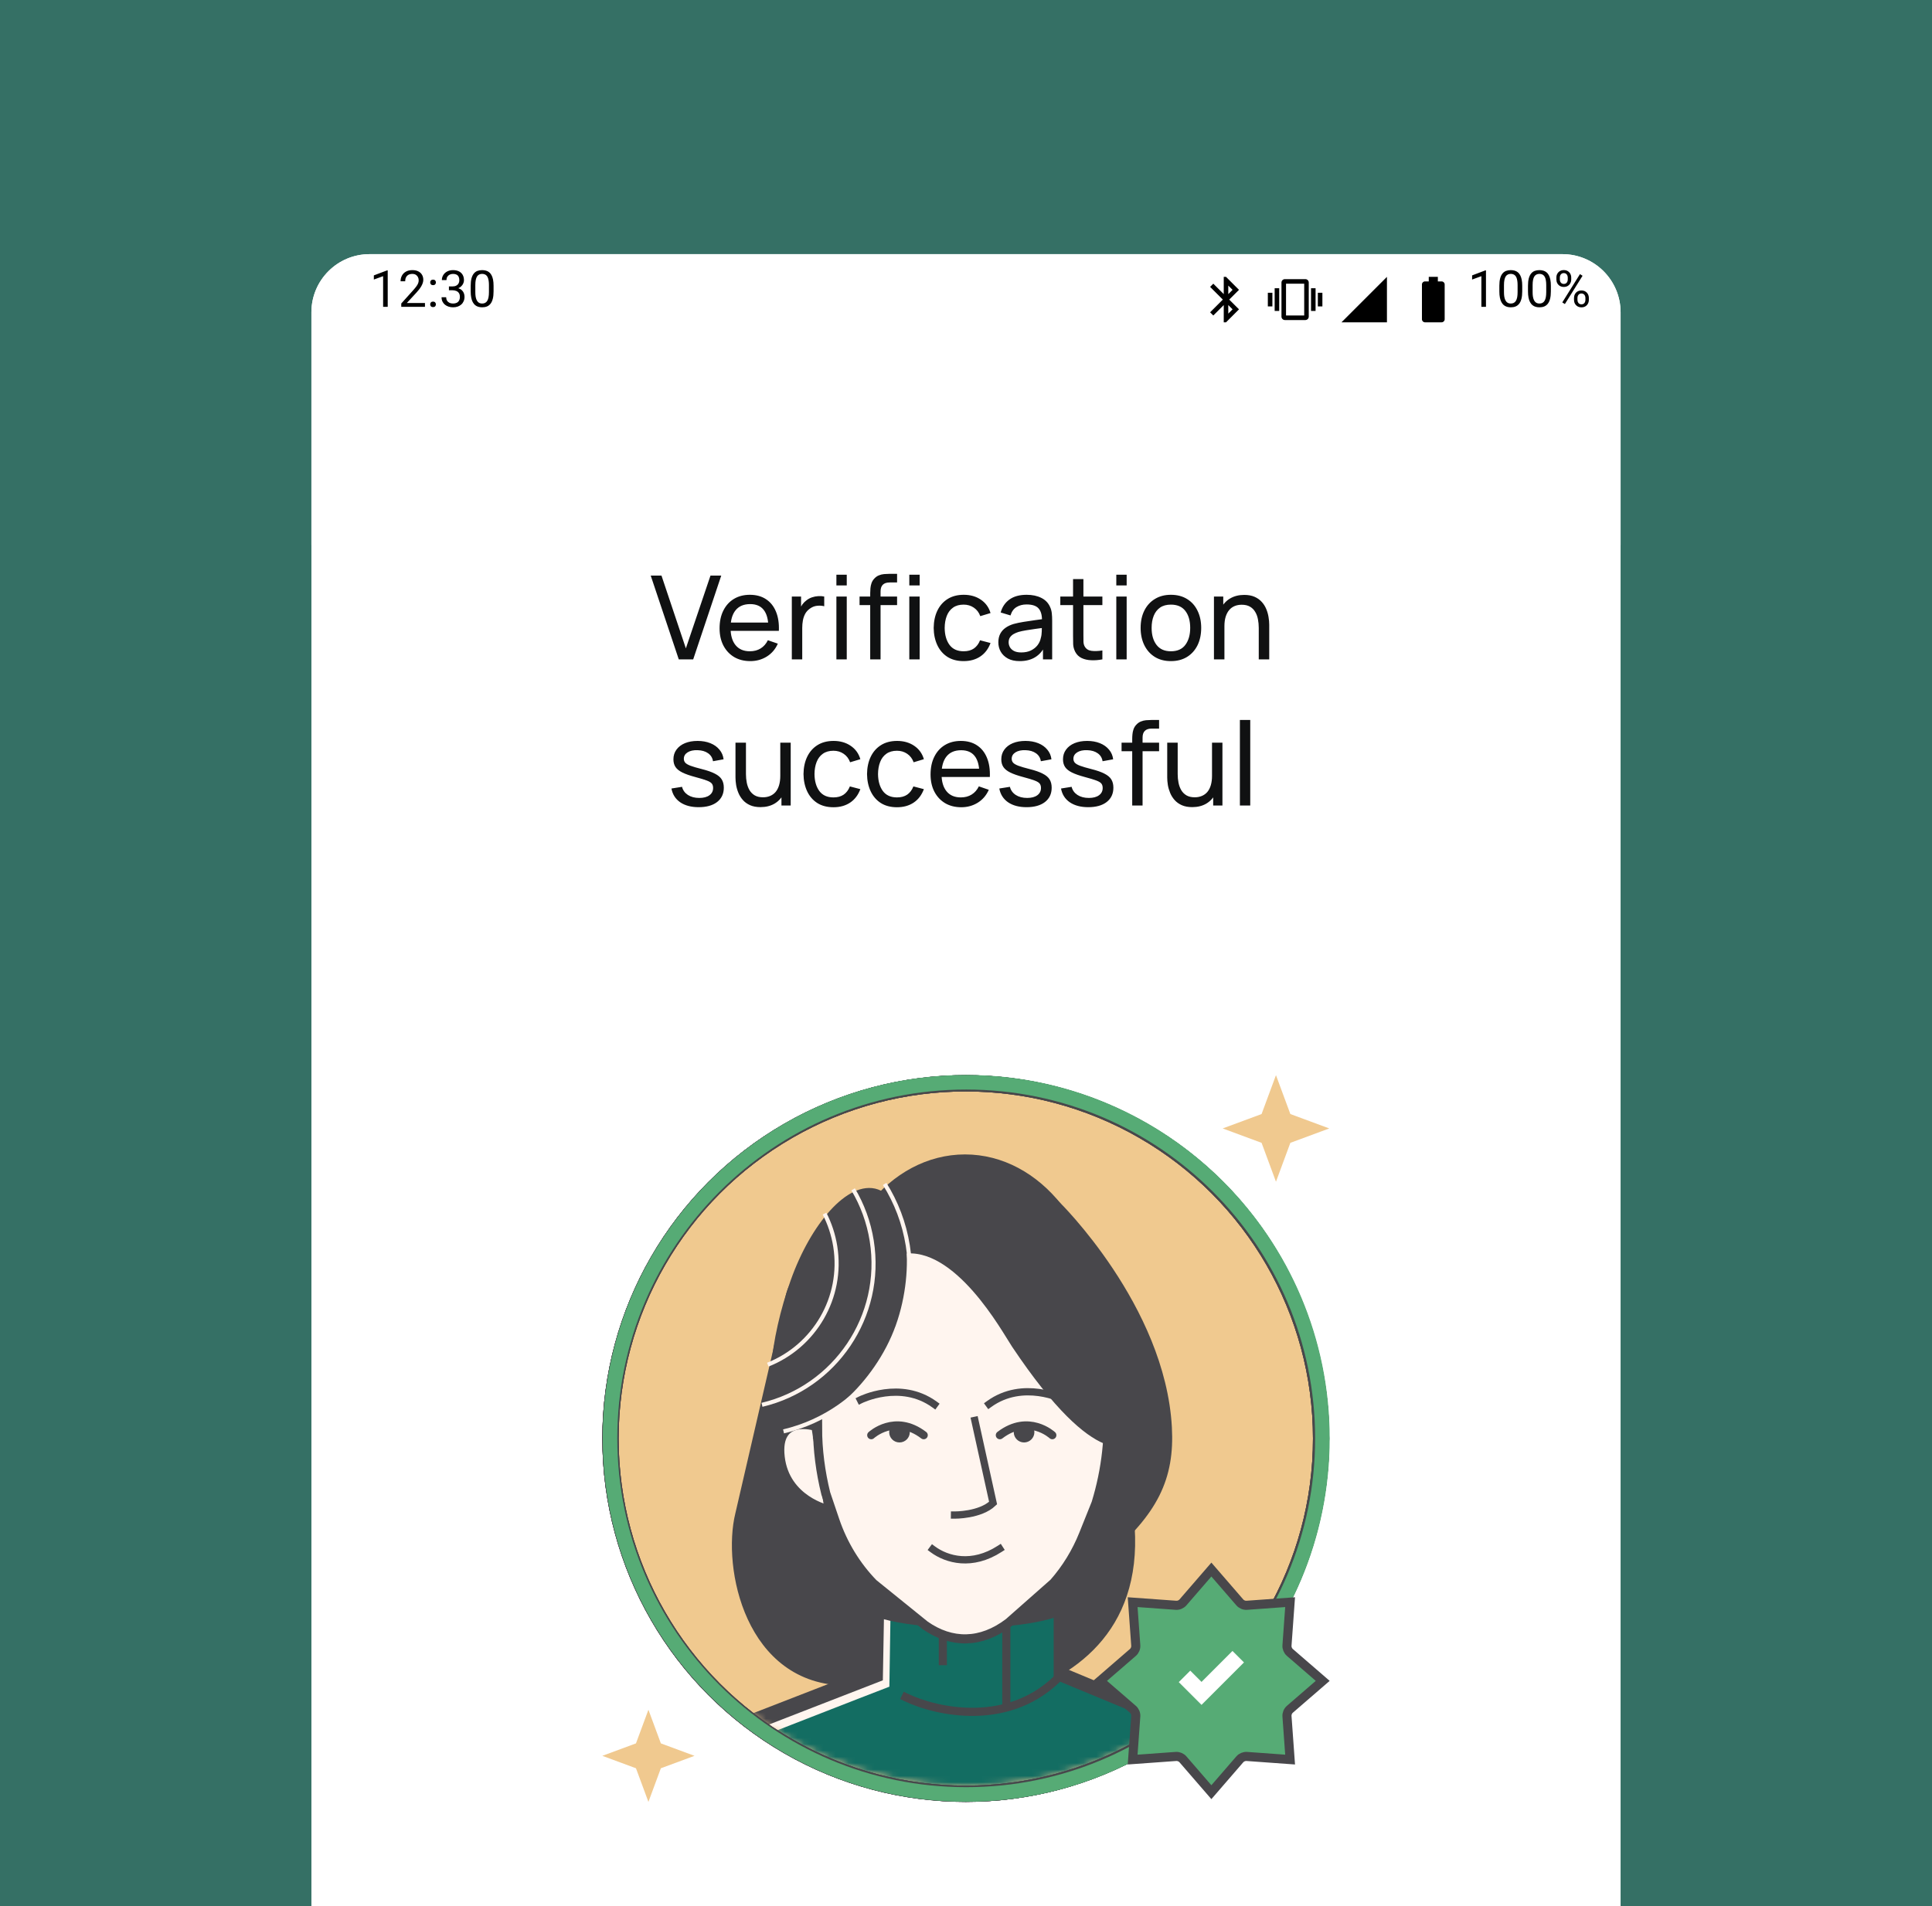 <svg width="304" height="300" viewBox="0 0 304 300" fill="none" xmlns="http://www.w3.org/2000/svg">
<rect x="0" y="0" width="304" height="300" fill="#808080" stroke="none"/>
<g clip-path="url(#clip0_3624_4062)">
<rect width="304" height="300" fill="#357065"/>
<g clip-path="url(#clip1_3624_4062)">
<path d="M49 49.156C49 44.099 53.099 40 58.156 40H245.844C250.901 40 255 44.099 255 49.156V477.178C255 482.234 250.901 486.333 245.844 486.333H58.156C53.099 486.333 49 482.234 49 477.178V49.156Z" fill="white"/>
<path d="M106.804 103.778L102.391 90.594H104.085L107.921 102.047L111.794 90.594H113.488L109.075 103.778H106.804ZM118.059 104.053C117.089 104.053 116.24 103.839 115.514 103.412C114.794 102.978 114.232 102.377 113.829 101.608C113.426 100.833 113.225 99.93 113.225 98.898C113.225 97.818 113.423 96.884 113.82 96.096C114.217 95.303 114.769 94.692 115.477 94.265C116.191 93.832 117.027 93.615 117.986 93.615C118.981 93.615 119.826 93.844 120.522 94.302C121.224 94.76 121.749 95.413 122.097 96.261C122.451 97.11 122.603 98.12 122.554 99.292H120.906V98.706C120.888 97.491 120.641 96.585 120.165 95.987C119.689 95.382 118.981 95.08 118.041 95.08C117.034 95.08 116.268 95.404 115.743 96.051C115.218 96.698 114.955 97.625 114.955 98.834C114.955 100 115.218 100.903 115.743 101.544C116.268 102.185 117.015 102.505 117.986 102.505C118.639 102.505 119.207 102.356 119.689 102.057C120.171 101.758 120.549 101.327 120.824 100.766L122.39 101.306C122.005 102.179 121.425 102.856 120.65 103.338C119.881 103.814 119.017 104.053 118.059 104.053ZM114.406 99.292V97.982H121.712V99.292H114.406ZM124.593 103.778V93.89H126.049V96.279L125.81 95.968C125.926 95.663 126.076 95.382 126.259 95.126C126.448 94.87 126.659 94.659 126.891 94.494C127.147 94.287 127.437 94.128 127.761 94.018C128.084 93.908 128.414 93.844 128.749 93.826C129.085 93.801 129.399 93.823 129.692 93.89V95.419C129.351 95.327 128.975 95.303 128.566 95.346C128.157 95.388 127.779 95.538 127.431 95.794C127.114 96.02 126.866 96.295 126.689 96.618C126.519 96.942 126.4 97.293 126.332 97.671C126.265 98.043 126.232 98.425 126.232 98.816V103.778H124.593ZM131.607 92.141V90.457H133.237V92.141H131.607ZM131.607 103.778V93.89H133.237V103.778H131.607ZM136.927 103.778V93.35C136.927 93.093 136.939 92.834 136.963 92.572C136.988 92.303 137.043 92.043 137.128 91.793C137.214 91.537 137.354 91.302 137.549 91.088C137.775 90.838 138.022 90.661 138.291 90.557C138.559 90.447 138.831 90.38 139.106 90.356C139.386 90.331 139.652 90.319 139.902 90.319H141.156V91.674H139.994C139.512 91.674 139.151 91.793 138.913 92.031C138.675 92.263 138.556 92.617 138.556 93.093V103.778H136.927ZM135.251 95.236V93.89H141.156V95.236H135.251ZM143.079 92.141V90.457H144.709V92.141H143.079ZM143.079 103.778V93.89H144.709V103.778H143.079ZM151.63 104.053C150.629 104.053 149.777 103.83 149.075 103.384C148.379 102.932 147.848 102.313 147.482 101.526C147.116 100.738 146.927 99.841 146.914 98.834C146.927 97.802 147.119 96.896 147.491 96.115C147.87 95.327 148.41 94.714 149.112 94.274C149.814 93.835 150.659 93.615 151.648 93.615C152.692 93.615 153.589 93.872 154.34 94.384C155.096 94.897 155.603 95.599 155.859 96.49L154.248 96.975C154.041 96.401 153.702 95.956 153.232 95.639C152.768 95.321 152.234 95.162 151.63 95.162C150.952 95.162 150.394 95.321 149.954 95.639C149.515 95.95 149.188 96.383 148.974 96.939C148.761 97.488 148.651 98.12 148.645 98.834C148.657 99.933 148.91 100.821 149.405 101.498C149.905 102.17 150.647 102.505 151.63 102.505C152.277 102.505 152.814 102.359 153.241 102.066C153.668 101.767 153.992 101.336 154.211 100.775L155.859 101.205C155.518 102.127 154.984 102.832 154.257 103.32C153.531 103.808 152.655 104.053 151.63 104.053ZM160.449 104.053C159.711 104.053 159.091 103.918 158.591 103.65C158.096 103.375 157.721 103.015 157.465 102.569C157.214 102.124 157.089 101.635 157.089 101.104C157.089 100.586 157.187 100.137 157.382 99.759C157.584 99.374 157.864 99.057 158.225 98.806C158.585 98.55 159.015 98.349 159.516 98.202C159.986 98.074 160.51 97.964 161.09 97.873C161.676 97.775 162.268 97.686 162.866 97.607C163.465 97.528 164.023 97.451 164.542 97.378L163.956 97.717C163.974 96.838 163.797 96.188 163.425 95.767C163.059 95.346 162.424 95.135 161.521 95.135C160.922 95.135 160.398 95.272 159.946 95.547C159.5 95.816 159.186 96.255 159.003 96.865L157.456 96.398C157.694 95.532 158.154 94.851 158.838 94.357C159.522 93.862 160.422 93.615 161.539 93.615C162.436 93.615 163.205 93.777 163.846 94.1C164.493 94.418 164.957 94.9 165.238 95.547C165.378 95.852 165.467 96.185 165.503 96.545C165.54 96.899 165.558 97.271 165.558 97.662V103.778H164.112V101.407L164.45 101.626C164.078 102.426 163.556 103.03 162.885 103.439C162.219 103.848 161.408 104.053 160.449 104.053ZM160.697 102.688C161.283 102.688 161.789 102.585 162.216 102.377C162.65 102.163 162.998 101.886 163.26 101.544C163.523 101.196 163.694 100.818 163.773 100.409C163.864 100.103 163.913 99.765 163.919 99.392C163.932 99.014 163.938 98.724 163.938 98.523L164.505 98.77C163.974 98.843 163.452 98.913 162.94 98.98C162.427 99.047 161.942 99.121 161.484 99.2C161.026 99.273 160.614 99.362 160.248 99.466C159.979 99.551 159.726 99.661 159.488 99.795C159.256 99.93 159.067 100.103 158.92 100.317C158.78 100.525 158.71 100.784 158.71 101.095C158.71 101.364 158.777 101.62 158.911 101.864C159.052 102.108 159.265 102.307 159.552 102.459C159.845 102.612 160.227 102.688 160.697 102.688ZM173.459 103.778C172.873 103.894 172.294 103.94 171.72 103.915C171.152 103.897 170.646 103.784 170.2 103.576C169.754 103.363 169.416 103.033 169.184 102.588C168.988 102.197 168.882 101.803 168.863 101.407C168.851 101.004 168.845 100.549 168.845 100.042V91.143H170.475V99.969C170.475 100.372 170.478 100.717 170.484 101.004C170.496 101.291 170.56 101.538 170.676 101.745C170.896 102.136 171.244 102.365 171.72 102.432C172.202 102.499 172.782 102.481 173.459 102.377V103.778ZM166.84 95.236V93.89H173.459V95.236H166.84ZM175.65 92.141V90.457H177.28V92.141H175.65ZM175.65 103.778V93.89H177.28V103.778H175.65ZM184.238 104.053C183.256 104.053 182.407 103.83 181.693 103.384C180.985 102.939 180.439 102.322 180.054 101.535C179.67 100.747 179.478 99.844 179.478 98.825C179.478 97.787 179.673 96.878 180.063 96.096C180.454 95.315 181.006 94.708 181.721 94.274C182.435 93.835 183.274 93.615 184.238 93.615C185.227 93.615 186.079 93.838 186.793 94.284C187.507 94.723 188.053 95.336 188.432 96.124C188.816 96.905 189.008 97.805 189.008 98.825C189.008 99.856 188.816 100.766 188.432 101.553C188.047 102.334 187.498 102.948 186.784 103.393C186.07 103.833 185.221 104.053 184.238 104.053ZM184.238 102.505C185.264 102.505 186.027 102.163 186.527 101.48C187.028 100.796 187.278 99.911 187.278 98.825C187.278 97.708 187.025 96.82 186.518 96.16C186.012 95.495 185.252 95.162 184.238 95.162C183.549 95.162 182.981 95.318 182.535 95.629C182.09 95.941 181.757 96.371 181.538 96.92C181.318 97.47 181.208 98.105 181.208 98.825C181.208 99.936 181.464 100.827 181.977 101.498C182.49 102.17 183.243 102.505 184.238 102.505ZM198.065 103.778V98.825C198.065 98.355 198.022 97.903 197.937 97.47C197.857 97.036 197.714 96.649 197.506 96.307C197.305 95.959 197.03 95.684 196.682 95.483C196.341 95.281 195.907 95.181 195.382 95.181C194.973 95.181 194.601 95.251 194.265 95.391C193.936 95.526 193.652 95.733 193.414 96.014C193.176 96.295 192.99 96.649 192.855 97.076C192.727 97.497 192.663 97.995 192.663 98.568L191.592 98.239C191.592 97.281 191.763 96.46 192.105 95.776C192.452 95.086 192.938 94.558 193.56 94.192C194.189 93.82 194.928 93.633 195.776 93.633C196.417 93.633 196.963 93.734 197.415 93.936C197.866 94.137 198.242 94.406 198.541 94.741C198.84 95.071 199.075 95.443 199.246 95.858C199.417 96.267 199.536 96.685 199.603 97.113C199.676 97.534 199.713 97.934 199.713 98.312V103.778H198.065ZM191.015 103.778V93.89H192.48V96.536H192.663V103.778H191.015ZM109.937 127.043C108.759 127.043 107.791 126.787 107.034 126.274C106.284 125.755 105.823 125.032 105.652 124.104L107.318 123.839C107.452 124.376 107.761 124.803 108.243 125.121C108.725 125.432 109.323 125.588 110.037 125.588C110.715 125.588 111.246 125.447 111.63 125.166C112.015 124.886 112.207 124.504 112.207 124.022C112.207 123.741 112.143 123.515 112.015 123.345C111.887 123.168 111.621 123.003 111.218 122.85C110.822 122.698 110.221 122.514 109.415 122.301C108.542 122.069 107.855 121.828 107.355 121.578C106.854 121.327 106.497 121.037 106.284 120.708C106.07 120.378 105.963 119.978 105.963 119.508C105.963 118.928 106.122 118.422 106.439 117.989C106.757 117.549 107.199 117.21 107.767 116.972C108.341 116.734 109.006 116.615 109.763 116.615C110.513 116.615 111.185 116.734 111.777 116.972C112.369 117.21 112.845 117.549 113.205 117.989C113.571 118.422 113.788 118.928 113.855 119.508L112.189 119.81C112.11 119.279 111.853 118.861 111.42 118.556C110.993 118.251 110.44 118.089 109.763 118.071C109.122 118.047 108.6 118.159 108.197 118.41C107.8 118.66 107.602 118.999 107.602 119.426C107.602 119.664 107.675 119.868 107.822 120.039C107.974 120.21 108.252 120.372 108.655 120.525C109.064 120.677 109.656 120.851 110.431 121.046C111.304 121.266 111.991 121.507 112.491 121.77C112.998 122.026 113.358 122.331 113.571 122.685C113.785 123.033 113.892 123.464 113.892 123.976C113.892 124.928 113.541 125.679 112.839 126.229C112.137 126.772 111.17 127.043 109.937 127.043ZM119.665 127.034C119.03 127.034 118.484 126.934 118.026 126.732C117.574 126.531 117.199 126.262 116.9 125.926C116.601 125.591 116.366 125.218 116.195 124.809C116.024 124.4 115.902 123.982 115.829 123.555C115.762 123.128 115.728 122.728 115.728 122.356V116.89H117.376V121.843C117.376 122.307 117.419 122.756 117.504 123.189C117.59 123.622 117.733 124.013 117.934 124.361C118.142 124.709 118.417 124.983 118.758 125.185C119.106 125.386 119.54 125.487 120.059 125.487C120.468 125.487 120.84 125.417 121.176 125.276C121.511 125.136 121.798 124.928 122.036 124.654C122.274 124.373 122.457 124.019 122.586 123.592C122.714 123.164 122.778 122.667 122.778 122.099L123.849 122.429C123.849 123.381 123.675 124.202 123.327 124.892C122.985 125.582 122.5 126.113 121.871 126.485C121.249 126.851 120.513 127.034 119.665 127.034ZM122.961 126.778V124.132H122.778V116.89H124.417V126.778H122.961ZM131.146 127.053C130.145 127.053 129.293 126.83 128.591 126.384C127.896 125.932 127.365 125.313 126.998 124.526C126.632 123.738 126.443 122.841 126.431 121.834C126.443 120.802 126.635 119.896 127.008 119.115C127.386 118.327 127.926 117.714 128.628 117.274C129.33 116.835 130.175 116.615 131.164 116.615C132.208 116.615 133.105 116.872 133.856 117.384C134.613 117.897 135.119 118.599 135.376 119.49L133.764 119.975C133.557 119.402 133.218 118.956 132.748 118.639C132.284 118.321 131.75 118.162 131.146 118.162C130.468 118.162 129.91 118.321 129.47 118.639C129.031 118.95 128.704 119.383 128.491 119.939C128.277 120.488 128.167 121.12 128.161 121.834C128.173 122.933 128.427 123.821 128.921 124.498C129.422 125.17 130.163 125.505 131.146 125.505C131.793 125.505 132.33 125.359 132.757 125.066C133.184 124.767 133.508 124.336 133.728 123.775L135.376 124.205C135.034 125.127 134.5 125.832 133.773 126.32C133.047 126.808 132.171 127.053 131.146 127.053ZM141.142 127.053C140.141 127.053 139.289 126.83 138.587 126.384C137.892 125.932 137.361 125.313 136.994 124.526C136.628 123.738 136.439 122.841 136.427 121.834C136.439 120.802 136.631 119.896 137.004 119.115C137.382 118.327 137.922 117.714 138.624 117.274C139.326 116.835 140.171 116.615 141.16 116.615C142.204 116.615 143.101 116.872 143.852 117.384C144.609 117.897 145.115 118.599 145.372 119.49L143.76 119.975C143.553 119.402 143.214 118.956 142.744 118.639C142.28 118.321 141.746 118.162 141.142 118.162C140.464 118.162 139.906 118.321 139.466 118.639C139.027 118.95 138.7 119.383 138.487 119.939C138.273 120.488 138.163 121.12 138.157 121.834C138.169 122.933 138.423 123.821 138.917 124.498C139.418 125.17 140.159 125.505 141.142 125.505C141.789 125.505 142.326 125.359 142.753 125.066C143.18 124.767 143.504 124.336 143.724 123.775L145.372 124.205C145.03 125.127 144.496 125.832 143.769 126.32C143.043 126.808 142.167 127.053 141.142 127.053ZM151.257 127.053C150.286 127.053 149.438 126.839 148.712 126.412C147.991 125.978 147.43 125.377 147.027 124.608C146.624 123.833 146.423 122.929 146.423 121.898C146.423 120.818 146.621 119.884 147.018 119.096C147.415 118.303 147.967 117.692 148.675 117.265C149.389 116.832 150.225 116.615 151.184 116.615C152.179 116.615 153.024 116.844 153.72 117.302C154.422 117.76 154.947 118.413 155.294 119.261C155.648 120.11 155.801 121.12 155.752 122.292H154.104V121.706C154.086 120.491 153.839 119.585 153.363 118.986C152.887 118.382 152.179 118.08 151.239 118.08C150.231 118.08 149.465 118.404 148.94 119.051C148.416 119.698 148.153 120.625 148.153 121.834C148.153 123 148.416 123.903 148.94 124.544C149.465 125.185 150.213 125.505 151.184 125.505C151.837 125.505 152.404 125.356 152.887 125.057C153.369 124.758 153.747 124.327 154.022 123.766L155.587 124.306C155.203 125.179 154.623 125.856 153.848 126.338C153.079 126.814 152.215 127.053 151.257 127.053ZM147.604 122.292V120.982H154.91V122.292H147.604ZM161.526 127.043C160.348 127.043 159.381 126.787 158.624 126.274C157.873 125.755 157.412 125.032 157.241 124.104L158.908 123.839C159.042 124.376 159.35 124.803 159.832 125.121C160.315 125.432 160.913 125.588 161.627 125.588C162.304 125.588 162.835 125.447 163.22 125.166C163.604 124.886 163.797 124.504 163.797 124.022C163.797 123.741 163.733 123.515 163.604 123.345C163.476 123.168 163.211 123.003 162.808 122.85C162.411 122.698 161.81 122.514 161.004 122.301C160.131 122.069 159.445 121.828 158.944 121.578C158.444 121.327 158.087 121.037 157.873 120.708C157.659 120.378 157.553 119.978 157.553 119.508C157.553 118.928 157.711 118.422 158.029 117.989C158.346 117.549 158.789 117.21 159.356 116.972C159.93 116.734 160.595 116.615 161.352 116.615C162.103 116.615 162.774 116.734 163.366 116.972C163.958 117.21 164.435 117.549 164.795 117.989C165.161 118.422 165.378 118.928 165.445 119.508L163.778 119.81C163.699 119.279 163.443 118.861 163.009 118.556C162.582 118.251 162.03 118.089 161.352 118.071C160.711 118.047 160.189 118.159 159.787 118.41C159.39 118.66 159.191 118.999 159.191 119.426C159.191 119.664 159.265 119.868 159.411 120.039C159.564 120.21 159.841 120.372 160.244 120.525C160.653 120.677 161.245 120.851 162.02 121.046C162.893 121.266 163.58 121.507 164.08 121.77C164.587 122.026 164.947 122.331 165.161 122.685C165.374 123.033 165.481 123.464 165.481 123.976C165.481 124.928 165.13 125.679 164.428 126.229C163.726 126.772 162.759 127.043 161.526 127.043ZM171.236 127.043C170.058 127.043 169.091 126.787 168.334 126.274C167.583 125.755 167.122 125.032 166.951 124.104L168.618 123.839C168.752 124.376 169.06 124.803 169.542 125.121C170.024 125.432 170.623 125.588 171.337 125.588C172.014 125.588 172.545 125.447 172.93 125.166C173.314 124.886 173.507 124.504 173.507 124.022C173.507 123.741 173.442 123.515 173.314 123.345C173.186 123.168 172.921 123.003 172.518 122.85C172.121 122.698 171.52 122.514 170.714 122.301C169.841 122.069 169.155 121.828 168.654 121.578C168.154 121.327 167.797 121.037 167.583 120.708C167.369 120.378 167.262 119.978 167.262 119.508C167.262 118.928 167.421 118.422 167.739 117.989C168.056 117.549 168.498 117.21 169.066 116.972C169.64 116.734 170.305 116.615 171.062 116.615C171.813 116.615 172.484 116.734 173.076 116.972C173.668 117.21 174.144 117.549 174.505 117.989C174.871 118.422 175.087 118.928 175.155 119.508L173.488 119.81C173.409 119.279 173.153 118.861 172.719 118.556C172.292 118.251 171.74 118.089 171.062 118.071C170.421 118.047 169.899 118.159 169.496 118.41C169.1 118.66 168.901 118.999 168.901 119.426C168.901 119.664 168.975 119.868 169.121 120.039C169.274 120.21 169.551 120.372 169.954 120.525C170.363 120.677 170.955 120.851 171.73 121.046C172.603 121.266 173.29 121.507 173.79 121.77C174.297 122.026 174.657 122.331 174.871 122.685C175.084 123.033 175.191 123.464 175.191 123.976C175.191 124.928 174.84 125.679 174.138 126.229C173.436 126.772 172.469 127.043 171.236 127.043ZM178.153 126.778V116.35C178.153 116.093 178.166 115.834 178.19 115.571C178.214 115.303 178.269 115.043 178.355 114.793C178.44 114.537 178.581 114.302 178.776 114.088C179.002 113.838 179.249 113.661 179.518 113.557C179.786 113.447 180.058 113.38 180.332 113.356C180.613 113.331 180.879 113.319 181.129 113.319H182.383V114.674H181.221C180.738 114.674 180.378 114.793 180.14 115.031C179.902 115.263 179.783 115.617 179.783 116.093V126.778H178.153ZM176.478 118.236V116.89H182.383V118.236H176.478ZM187.598 127.034C186.964 127.034 186.417 126.934 185.96 126.732C185.508 126.531 185.133 126.262 184.833 125.926C184.534 125.591 184.299 125.218 184.128 124.809C183.958 124.4 183.835 123.982 183.762 123.555C183.695 123.128 183.662 122.728 183.662 122.356V116.89H185.31V121.843C185.31 122.307 185.352 122.756 185.438 123.189C185.523 123.622 185.667 124.013 185.868 124.361C186.076 124.709 186.35 124.983 186.692 125.185C187.04 125.386 187.473 125.487 187.992 125.487C188.401 125.487 188.773 125.417 189.109 125.276C189.445 125.136 189.732 124.928 189.97 124.654C190.208 124.373 190.391 124.019 190.519 123.592C190.647 123.164 190.711 122.667 190.711 122.099L191.782 122.429C191.782 123.381 191.609 124.202 191.261 124.892C190.919 125.582 190.434 126.113 189.805 126.485C189.182 126.851 188.447 127.034 187.598 127.034ZM190.894 126.778V124.132H190.711V116.89H192.35V126.778H190.894ZM195.097 126.778V113.319H196.726V126.778H195.097Z" fill="#101112"/>
<rect width="206" height="13.733" transform="translate(49 40)" fill="white"/>
<path d="M61.007 42.562V48.289H60.284V43.466L58.825 43.998V43.344L60.894 42.562H61.007ZM66.867 47.694V48.289H63.139V47.769L65.005 45.691C65.235 45.436 65.412 45.219 65.537 45.042C65.665 44.862 65.754 44.702 65.803 44.561C65.855 44.418 65.881 44.272 65.881 44.123C65.881 43.935 65.842 43.766 65.764 43.614C65.688 43.461 65.576 43.338 65.428 43.247C65.279 43.156 65.099 43.11 64.888 43.11C64.635 43.11 64.424 43.159 64.254 43.258C64.087 43.355 63.962 43.491 63.879 43.665C63.795 43.84 63.753 44.041 63.753 44.268H63.03C63.03 43.947 63.1 43.654 63.241 43.388C63.382 43.122 63.59 42.91 63.867 42.754C64.143 42.595 64.484 42.515 64.888 42.515C65.248 42.515 65.555 42.579 65.811 42.707C66.067 42.832 66.262 43.009 66.398 43.239C66.536 43.466 66.605 43.732 66.605 44.037C66.605 44.204 66.576 44.373 66.519 44.545C66.464 44.715 66.387 44.884 66.288 45.054C66.192 45.223 66.078 45.39 65.948 45.555C65.82 45.719 65.683 45.881 65.537 46.04L64.011 47.694H66.867ZM67.689 47.906C67.689 47.783 67.726 47.68 67.802 47.596C67.88 47.511 67.992 47.467 68.138 47.467C68.284 47.467 68.395 47.511 68.471 47.596C68.549 47.68 68.588 47.783 68.588 47.906C68.588 48.026 68.549 48.127 68.471 48.211C68.395 48.294 68.284 48.336 68.138 48.336C67.992 48.336 67.88 48.294 67.802 48.211C67.726 48.127 67.689 48.026 67.689 47.906ZM67.692 44.452C67.692 44.329 67.73 44.226 67.806 44.142C67.884 44.056 67.996 44.013 68.142 44.013C68.288 44.013 68.399 44.056 68.475 44.142C68.553 44.226 68.592 44.329 68.592 44.452C68.592 44.572 68.553 44.673 68.475 44.757C68.399 44.84 68.288 44.882 68.142 44.882C67.996 44.882 67.884 44.84 67.806 44.757C67.73 44.673 67.692 44.572 67.692 44.452ZM70.638 45.085H71.154C71.407 45.085 71.616 45.044 71.78 44.96C71.947 44.874 72.071 44.758 72.152 44.612C72.235 44.463 72.277 44.296 72.277 44.111C72.277 43.892 72.24 43.708 72.167 43.56C72.094 43.411 71.985 43.299 71.839 43.223C71.693 43.148 71.508 43.11 71.283 43.11C71.08 43.11 70.9 43.15 70.743 43.231C70.59 43.309 70.468 43.422 70.38 43.568C70.294 43.714 70.251 43.886 70.251 44.084H69.527C69.527 43.794 69.6 43.531 69.746 43.294C69.892 43.056 70.097 42.867 70.36 42.727C70.626 42.586 70.934 42.515 71.283 42.515C71.628 42.515 71.929 42.577 72.187 42.699C72.445 42.819 72.646 42.999 72.789 43.239C72.933 43.476 73.004 43.772 73.004 44.127C73.004 44.27 72.971 44.424 72.903 44.588C72.838 44.75 72.735 44.901 72.594 45.042C72.456 45.183 72.276 45.299 72.054 45.39C71.832 45.479 71.566 45.523 71.256 45.523H70.638V45.085ZM70.638 45.68V45.246H71.256C71.618 45.246 71.918 45.289 72.156 45.375C72.393 45.461 72.579 45.575 72.715 45.719C72.853 45.862 72.95 46.02 73.004 46.192C73.062 46.362 73.091 46.531 73.091 46.701C73.091 46.967 73.045 47.203 72.954 47.409C72.865 47.615 72.739 47.789 72.574 47.933C72.412 48.076 72.222 48.185 72.003 48.258C71.784 48.331 71.545 48.367 71.287 48.367C71.04 48.367 70.806 48.332 70.587 48.261C70.371 48.191 70.179 48.089 70.012 47.956C69.845 47.821 69.715 47.655 69.621 47.46C69.527 47.261 69.48 47.036 69.48 46.783H70.204C70.204 46.981 70.247 47.154 70.333 47.303C70.421 47.452 70.547 47.568 70.708 47.651C70.873 47.732 71.066 47.773 71.287 47.773C71.509 47.773 71.699 47.735 71.858 47.659C72.02 47.581 72.144 47.464 72.23 47.307C72.319 47.151 72.363 46.954 72.363 46.716C72.363 46.479 72.313 46.285 72.214 46.134C72.115 45.98 71.974 45.866 71.792 45.793C71.612 45.718 71.399 45.68 71.154 45.68H70.638ZM77.663 44.987V45.856C77.663 46.323 77.622 46.716 77.538 47.037C77.455 47.358 77.335 47.616 77.178 47.812C77.022 48.007 76.833 48.149 76.611 48.238C76.392 48.324 76.144 48.367 75.868 48.367C75.649 48.367 75.447 48.34 75.261 48.285C75.076 48.23 74.909 48.143 74.761 48.023C74.615 47.9 74.49 47.741 74.385 47.546C74.281 47.35 74.201 47.113 74.147 46.834C74.092 46.555 74.064 46.229 74.064 45.856V44.987C74.064 44.521 74.106 44.13 74.19 43.814C74.276 43.498 74.397 43.245 74.553 43.055C74.71 42.862 74.898 42.724 75.117 42.64C75.338 42.557 75.586 42.515 75.86 42.515C76.082 42.515 76.285 42.543 76.47 42.597C76.658 42.65 76.825 42.734 76.971 42.852C77.117 42.966 77.241 43.12 77.343 43.313C77.447 43.504 77.526 43.737 77.581 44.013C77.636 44.29 77.663 44.614 77.663 44.987ZM76.936 45.973V44.866C76.936 44.611 76.92 44.386 76.889 44.193C76.86 43.998 76.817 43.831 76.76 43.693C76.702 43.554 76.629 43.442 76.541 43.356C76.455 43.27 76.354 43.208 76.239 43.169C76.127 43.127 76.001 43.106 75.86 43.106C75.688 43.106 75.535 43.139 75.402 43.204C75.269 43.266 75.157 43.367 75.066 43.505C74.977 43.643 74.909 43.824 74.862 44.049C74.816 44.273 74.792 44.545 74.792 44.866V45.973C74.792 46.229 74.806 46.454 74.835 46.65C74.866 46.846 74.912 47.015 74.972 47.158C75.032 47.299 75.105 47.415 75.191 47.507C75.277 47.598 75.376 47.666 75.488 47.71C75.603 47.752 75.73 47.773 75.868 47.773C76.045 47.773 76.2 47.739 76.333 47.671C76.466 47.603 76.577 47.497 76.666 47.354C76.757 47.208 76.825 47.022 76.869 46.795C76.913 46.565 76.936 46.291 76.936 45.973Z" fill="black"/>
<path d="M233.818 42.562V48.289H233.095V43.466L231.636 43.998V43.344L233.705 42.562H233.818ZM239.522 44.987V45.856C239.522 46.323 239.48 46.716 239.396 47.037C239.313 47.358 239.193 47.616 239.037 47.812C238.88 48.007 238.691 48.149 238.469 48.238C238.25 48.324 238.003 48.367 237.726 48.367C237.507 48.367 237.305 48.34 237.12 48.285C236.935 48.23 236.768 48.143 236.619 48.023C236.473 47.9 236.348 47.741 236.244 47.546C236.139 47.35 236.06 47.113 236.005 46.834C235.95 46.555 235.923 46.229 235.923 45.856V44.987C235.923 44.521 235.965 44.13 236.048 43.814C236.134 43.498 236.255 43.245 236.412 43.055C236.568 42.862 236.756 42.724 236.975 42.64C237.197 42.557 237.445 42.515 237.718 42.515C237.94 42.515 238.143 42.543 238.329 42.597C238.516 42.65 238.683 42.734 238.829 42.852C238.975 42.966 239.099 43.12 239.201 43.313C239.305 43.504 239.385 43.737 239.439 44.013C239.494 44.29 239.522 44.614 239.522 44.987ZM238.794 45.973V44.866C238.794 44.611 238.778 44.386 238.747 44.193C238.718 43.998 238.675 43.831 238.618 43.693C238.561 43.554 238.488 43.442 238.399 43.356C238.313 43.27 238.213 43.208 238.098 43.169C237.986 43.127 237.859 43.106 237.718 43.106C237.546 43.106 237.394 43.139 237.261 43.204C237.128 43.266 237.016 43.367 236.924 43.505C236.836 43.643 236.768 43.824 236.721 44.049C236.674 44.273 236.65 44.545 236.65 44.866V45.973C236.65 46.229 236.665 46.454 236.693 46.65C236.725 46.846 236.77 47.015 236.83 47.158C236.89 47.299 236.963 47.415 237.049 47.507C237.136 47.598 237.235 47.666 237.347 47.71C237.461 47.752 237.588 47.773 237.726 47.773C237.904 47.773 238.059 47.739 238.192 47.671C238.325 47.603 238.435 47.497 238.524 47.354C238.615 47.208 238.683 47.022 238.728 46.795C238.772 46.565 238.794 46.291 238.794 45.973ZM244.028 44.987V45.856C244.028 46.323 243.986 46.716 243.903 47.037C243.819 47.358 243.699 47.616 243.543 47.812C243.386 48.007 243.197 48.149 242.976 48.238C242.757 48.324 242.509 48.367 242.232 48.367C242.013 48.367 241.811 48.34 241.626 48.285C241.441 48.23 241.274 48.143 241.125 48.023C240.979 47.9 240.854 47.741 240.75 47.546C240.646 47.35 240.566 47.113 240.511 46.834C240.457 46.555 240.429 46.229 240.429 45.856V44.987C240.429 44.521 240.471 44.13 240.554 43.814C240.64 43.498 240.762 43.245 240.918 43.055C241.075 42.862 241.262 42.724 241.481 42.64C241.703 42.557 241.951 42.515 242.225 42.515C242.446 42.515 242.65 42.543 242.835 42.597C243.023 42.65 243.189 42.734 243.336 42.852C243.482 42.966 243.605 43.12 243.707 43.313C243.811 43.504 243.891 43.737 243.946 44.013C244 44.29 244.028 44.614 244.028 44.987ZM243.3 45.973V44.866C243.3 44.611 243.285 44.386 243.253 44.193C243.225 43.998 243.182 43.831 243.124 43.693C243.067 43.554 242.994 43.442 242.905 43.356C242.819 43.27 242.719 43.208 242.604 43.169C242.492 43.127 242.365 43.106 242.225 43.106C242.052 43.106 241.9 43.139 241.767 43.204C241.634 43.266 241.522 43.367 241.431 43.505C241.342 43.643 241.274 43.824 241.227 44.049C241.18 44.273 241.157 44.545 241.157 44.866V45.973C241.157 46.229 241.171 46.454 241.2 46.65C241.231 46.846 241.277 47.015 241.337 47.158C241.397 47.299 241.47 47.415 241.556 47.507C241.642 47.598 241.741 47.666 241.853 47.71C241.968 47.752 242.094 47.773 242.232 47.773C242.41 47.773 242.565 47.739 242.698 47.671C242.831 47.603 242.942 47.497 243.03 47.354C243.122 47.208 243.189 47.022 243.234 46.795C243.278 46.565 243.3 46.291 243.3 45.973ZM244.896 43.99V43.689C244.896 43.472 244.943 43.275 245.037 43.098C245.131 42.921 245.265 42.779 245.44 42.672C245.615 42.565 245.822 42.511 246.062 42.511C246.307 42.511 246.516 42.565 246.688 42.672C246.863 42.779 246.997 42.921 247.091 43.098C247.185 43.275 247.232 43.472 247.232 43.689V43.99C247.232 44.201 247.185 44.395 247.091 44.573C246.999 44.75 246.866 44.892 246.692 44.999C246.52 45.106 246.312 45.16 246.07 45.16C245.827 45.16 245.617 45.106 245.44 44.999C245.265 44.892 245.131 44.75 245.037 44.573C244.943 44.395 244.896 44.201 244.896 43.99ZM245.44 43.689V43.99C245.44 44.11 245.462 44.223 245.506 44.33C245.553 44.437 245.624 44.525 245.718 44.592C245.812 44.657 245.929 44.69 246.07 44.69C246.211 44.69 246.327 44.657 246.418 44.592C246.509 44.525 246.577 44.437 246.621 44.33C246.666 44.223 246.688 44.11 246.688 43.99V43.689C246.688 43.566 246.664 43.451 246.617 43.344C246.573 43.235 246.504 43.148 246.41 43.082C246.319 43.015 246.203 42.981 246.062 42.981C245.924 42.981 245.808 43.015 245.714 43.082C245.623 43.148 245.553 43.235 245.506 43.344C245.462 43.451 245.44 43.566 245.44 43.689ZM247.67 47.197V46.892C247.67 46.679 247.717 46.483 247.81 46.306C247.904 46.128 248.039 45.986 248.213 45.879C248.388 45.772 248.595 45.719 248.835 45.719C249.08 45.719 249.289 45.772 249.461 45.879C249.636 45.986 249.77 46.128 249.864 46.306C249.958 46.483 250.005 46.679 250.005 46.892V47.197C250.005 47.411 249.958 47.607 249.864 47.784C249.773 47.962 249.64 48.104 249.465 48.211C249.293 48.318 249.086 48.371 248.843 48.371C248.601 48.371 248.392 48.318 248.217 48.211C248.043 48.104 247.907 47.962 247.81 47.784C247.717 47.607 247.67 47.411 247.67 47.197ZM248.213 46.892V47.197C248.213 47.318 248.236 47.432 248.28 47.542C248.327 47.649 248.397 47.736 248.491 47.804C248.585 47.869 248.702 47.902 248.843 47.902C248.984 47.902 249.1 47.869 249.191 47.804C249.285 47.736 249.354 47.649 249.399 47.542C249.443 47.435 249.465 47.32 249.465 47.197V46.892C249.465 46.77 249.442 46.655 249.395 46.548C249.35 46.441 249.281 46.355 249.187 46.29C249.096 46.222 248.979 46.188 248.835 46.188C248.697 46.188 248.581 46.222 248.487 46.29C248.396 46.355 248.327 46.441 248.28 46.548C248.236 46.655 248.213 46.77 248.213 46.892ZM249.015 43.403L246.234 47.855L245.827 47.596L248.608 43.145L249.015 43.403Z" fill="black"/>
<g clip-path="url(#clip2_3624_4062)">
<path fill-rule="evenodd" clip-rule="evenodd" d="M211.082 50.729H218.235V43.576L211.082 50.729Z" fill="black"/>
</g>
<g clip-path="url(#clip3_3624_4062)">
<path fill-rule="evenodd" clip-rule="evenodd" d="M199.495 48.226H200.21V46.08H199.495V48.226ZM200.568 48.941H201.283V45.365H200.568V48.941ZM207.363 46.08V48.226H208.078V46.08H207.363ZM206.29 48.941H207.005V45.365H206.29V48.941ZM205.396 43.934H202.177C201.88 43.934 201.64 44.174 201.64 44.471V49.835C201.64 50.132 201.88 50.372 202.177 50.372H205.396C205.693 50.372 205.932 50.132 205.932 49.835V44.471C205.932 44.174 205.693 43.934 205.396 43.934ZM205.217 49.656H202.356V44.649H205.217V49.656Z" fill="black"/>
</g>
<path fill-rule="evenodd" clip-rule="evenodd" d="M194.956 45.618L192.914 43.576H192.556V46.291L190.914 44.649L190.41 45.154L192.409 47.153L190.41 49.152L190.914 49.656L192.556 48.015V50.729H192.914L194.956 48.687L193.418 47.153L194.956 45.618ZM193.271 44.946L193.944 45.618L193.271 46.291V44.946ZM193.944 48.687L193.271 49.359V48.015L193.944 48.687Z" fill="black"/>
<path fill-rule="evenodd" clip-rule="evenodd" d="M226.843 44.292H226.246V43.576H224.815V44.292H224.218C223.957 44.292 223.742 44.506 223.742 44.767V50.25C223.742 50.515 223.957 50.729 224.218 50.729H226.839C227.104 50.729 227.319 50.515 227.319 50.254V44.767C227.319 44.506 227.104 44.292 226.843 44.292Z" fill="black"/>
<rect width="206" height="32.044" transform="translate(49 53.733)" fill="white"/>
<path d="M200.774 169.221L203.038 175.341L209.159 177.606L203.038 179.871L200.774 185.991L198.509 179.871L192.388 177.606L198.509 175.341L200.774 169.221Z" fill="#F0C98F"/>
<path d="M102.029 269.1L103.987 274.393L109.279 276.351L103.987 278.309L102.029 283.602L100.07 278.309L94.778 276.351L100.07 274.393L102.029 269.1Z" fill="#F0C98F"/>
<circle cx="151.968" cy="226.411" r="55.909" stroke="#48474B" stroke-width="2.564"/>
<circle cx="151.968" cy="226.411" r="55.909" fill="#F0C98F" stroke="#48474B" stroke-width="2.564"/>
<mask id="mask0_3624_4062" style="mask-type:alpha" maskUnits="userSpaceOnUse" x="96" y="169" width="112" height="113">
<circle cx="151.969" cy="225.545" r="55.594" fill="#E0D5CB"/>
</mask>
<g mask="url(#mask0_3624_4062)">
<path d="M141.213 268.335C141.213 268.335 184.85 270.884 176.623 233.922L164.605 195.61V265.832L141.213 268.335Z" fill="#48474B" stroke="#48474B" stroke-width="1.923"/>
<path d="M173.476 244.408L150.964 281.587C145.349 281.587 138.429 264.326 133.231 264.326C118.147 264.326 114.628 246.612 116.642 238.412L124.533 204.29C125.576 199.61 129.54 199.419 134.293 198.739L166.002 189.859C166.002 189.859 182.41 205.941 183.435 224.689C183.861 232.489 181.34 237.723 173.476 244.408Z" fill="#48474B" stroke="#48474B" stroke-width="1.923"/>
<path d="M151.844 233.886C163.091 233.886 172.206 222.421 172.206 208.272C172.206 194.122 163.091 182.657 151.844 182.657C140.597 182.657 131.481 194.122 131.481 208.272C131.481 222.421 140.597 233.886 151.844 233.886Z" fill="#48474B" stroke="#48474B" stroke-width="1.923"/>
<path d="M197.83 276.552L166.673 263.582V252.353H137.848L137.649 263.582L107.472 275.301C101.159 278.294 97.132 284.652 97.132 291.645V293.204H207.215L207.353 292.489C207.353 285.831 203.698 279.718 197.83 276.562V276.552Z" fill="#FFF5EF" stroke="#48474B" stroke-width="2.564"/>
<path d="M193.871 275.909L165.797 264.261V253.723H140.125L139.943 265.469C139.862 265.469 109.032 277.514 109.032 277.514C103.218 280.272 99.499 286.131 99.499 292.58V293.183L206.455 293.243L206.446 293.36C206.446 287.219 204.107 281.268 197.544 277.415L193.871 275.909Z" fill="#136D62"/>
<path d="M148.996 253.017C148.996 252.663 148.709 252.376 148.355 252.376C148.001 252.376 147.714 252.663 147.714 253.017H148.996ZM147.714 253.017V262.087H148.996V253.017H147.714Z" fill="#48474B"/>
<path d="M158.987 254.836C158.987 254.482 158.7 254.195 158.346 254.195C157.992 254.195 157.705 254.482 157.705 254.836L158.987 254.836ZM157.705 254.836L157.705 269.045L158.987 269.045L158.987 254.836L157.705 254.836Z" fill="#48474B"/>
<path d="M142.774 266.541L142.198 266.261L141.637 267.413L142.213 267.694L142.774 266.541ZM142.213 267.694C144.735 268.921 148.996 270.194 153.655 270.061C158.328 269.929 163.432 268.379 167.547 263.921L166.605 263.052C162.774 267.201 158.029 268.655 153.618 268.78C149.193 268.905 145.136 267.69 142.774 266.541L142.213 267.694Z" fill="#48474B"/>
<path d="M152.052 255.255C161.254 255.255 168.714 253.578 168.714 251.509C168.714 249.441 161.254 247.763 152.052 247.763C142.85 247.763 135.39 249.441 135.39 251.509C135.39 253.578 142.85 255.255 152.052 255.255Z" fill="#48474B" stroke="#48474B" stroke-width="1.923"/>
<path d="M130.374 237.55C130.374 237.55 123.617 236.09 122.837 229.324C122.057 222.557 128.315 224.562 128.315 224.562L130.374 237.541V237.55Z" fill="#FFF5EF" stroke="#48474B" stroke-width="1.282"/>
<path d="M128.642 224.707C128.642 228.199 129.104 231.682 129.939 235.065L131.363 239.274C132.633 243.029 134.701 246.43 137.413 249.224L145.558 255.809C149.721 258.72 154.329 258.72 158.71 255.4L165.812 249.133C167.78 246.893 169.367 244.308 170.492 241.496L172.46 236.589C174.075 231.319 174.719 225.759 174.211 220.253C173.222 209.487 168.778 194.276 151.553 194.276C151.553 194.276 128.733 191.8 128.633 224.716L128.642 224.707Z" fill="#FFF5EF" stroke="#48474B" stroke-width="1.431"/>
<path d="M137.091 225.886C137.091 225.886 140.819 222.43 145.345 225.886" stroke="#48474B" stroke-width="1.282" stroke-linecap="round"/>
<path d="M141.534 227.029C140.636 227.029 139.911 226.303 139.911 225.405C139.911 224.507 140.636 223.782 141.534 223.782C142.432 223.782 143.158 224.507 143.158 225.405C143.158 226.303 142.432 227.029 141.534 227.029Z" fill="#48474B"/>
<path d="M165.581 225.886C165.581 225.886 161.853 222.43 157.327 225.886" stroke="#48474B" stroke-width="1.282" stroke-linecap="round"/>
<path d="M161.137 227.029C162.035 227.029 162.761 226.303 162.761 225.405C162.761 224.507 162.035 223.782 161.137 223.782C160.239 223.782 159.514 224.507 159.514 225.405C159.514 226.303 160.239 227.029 161.137 227.029Z" fill="#48474B"/>
<path d="M150.193 238.457C150.193 238.457 154.22 238.512 156.261 236.562L153.395 223.555" fill="#FFF5EF"/>
<path d="M150.193 238.457C150.193 238.457 154.22 238.512 156.261 236.562L153.395 223.555" stroke="#48474B" stroke-width="1.144" stroke-linecap="square"/>
<path d="M135.39 220.328C135.39 220.328 141.676 217.163 147.045 221.054" stroke="#48474B" stroke-width="1.144" stroke-linecap="square"/>
<path d="M167.281 220.265C167.281 220.265 160.996 217.1 155.626 220.991" stroke="#48474B" stroke-width="1.144" stroke-linecap="square"/>
<path d="M178.074 226.176C178.074 226.176 173.476 231.491 160.052 211.428C158.537 209.161 150.954 195.12 142.029 196.39L155.961 189.868C155.961 189.868 176.034 205.487 178.074 226.176Z" fill="#48474B" stroke="#48474B" stroke-width="1.923"/>
<path d="M140.043 208.272C136.878 217.206 128.27 224.372 124.515 223.038C120.76 221.705 122.13 210.812 125.304 201.877C128.47 192.943 134.093 186.784 137.848 188.118C141.613 189.451 143.218 199.338 140.052 208.263L140.043 208.272Z" fill="#48474B" stroke="#48474B" stroke-width="1.923"/>
<path d="M127.734 209.043C127.734 209.043 140.378 207.356 140.868 197.251C141.349 187.147 126.047 199.065 127.734 209.043Z" fill="#48474B" stroke="#48474B" stroke-width="1.923"/>
<path d="M139.2 186.34C141.005 189.215 142.275 192.489 142.846 196.054C144.987 209.505 136.334 222.194 123.291 225.287" stroke="#FFF5EF" stroke-width="0.641"/>
<path d="M134.238 187.192C135.68 189.614 136.696 192.335 137.168 195.292C139.054 207.174 131.417 218.376 119.898 221.106" stroke="#FFF5EF" stroke-width="0.641"/>
<path d="M129.739 191.011C130.546 192.589 131.127 194.312 131.426 196.163C132.714 204.244 128.125 211.9 120.814 214.784" stroke="#FFF5EF" stroke-width="0.641"/>
<path d="M146.761 243.839C148.994 245.496 152.953 246.588 157.303 243.773" stroke="#48474B" stroke-width="1.144" stroke-linecap="square"/>
</g>
<circle cx="151.968" cy="226.411" r="55.909" stroke="#48474B" stroke-width="2.564"/>
<circle cx="151.968" cy="226.411" r="55.909" stroke="#48474B" stroke-width="2.564"/>
<path d="M208.078 226.385C208.078 257.339 182.985 282.431 152.032 282.431C121.078 282.431 95.986 257.339 95.986 226.385C95.986 195.432 121.078 170.339 152.032 170.339C182.985 170.339 208.078 195.432 208.078 226.385Z" stroke="#56AB75" stroke-width="2.289"/>
<path d="M186.147 252.192L190.61 247.034L195.073 252.192C195.353 252.515 195.769 252.687 196.195 252.656L202.998 252.165L202.507 258.968C202.476 259.395 202.648 259.81 202.971 260.09L208.129 264.553L202.971 269.016C202.648 269.296 202.476 269.712 202.507 270.138L202.998 276.941L196.195 276.45C195.769 276.419 195.353 276.592 195.073 276.915L190.61 282.073L186.147 276.915C185.867 276.592 185.451 276.419 185.025 276.45L178.222 276.941L178.713 270.138C178.744 269.712 178.572 269.296 178.249 269.016L173.091 264.553L178.249 260.09C178.572 259.81 178.744 259.395 178.713 258.968L178.222 252.165L185.025 252.656C185.451 252.687 185.867 252.515 186.147 252.192Z" fill="#56AB75" stroke="#48474B" stroke-width="1.431"/>
<path d="M186.384 263.848L189.061 266.525L194.835 260.75" stroke="white" stroke-width="2.556"/>
</g>
</g>
<defs>
<clipPath id="clip0_3624_4062">
<rect width="304" height="300" fill="white"/>
</clipPath>
<clipPath id="clip1_3624_4062">
<path d="M49 49.156C49 44.099 53.099 40 58.156 40H245.844C250.901 40 255 44.099 255 49.156V477.178C255 482.234 250.901 486.333 245.844 486.333H58.156C53.099 486.333 49 482.234 49 477.178V49.156Z" fill="white"/>
</clipPath>
<clipPath id="clip2_3624_4062">
<rect width="8.583" height="8.583" fill="white" transform="translate(210.367 42.861)"/>
</clipPath>
<clipPath id="clip3_3624_4062">
<rect width="8.583" height="8.583" fill="white" transform="translate(199.495 42.861)"/>
</clipPath>
</defs>
</svg>

